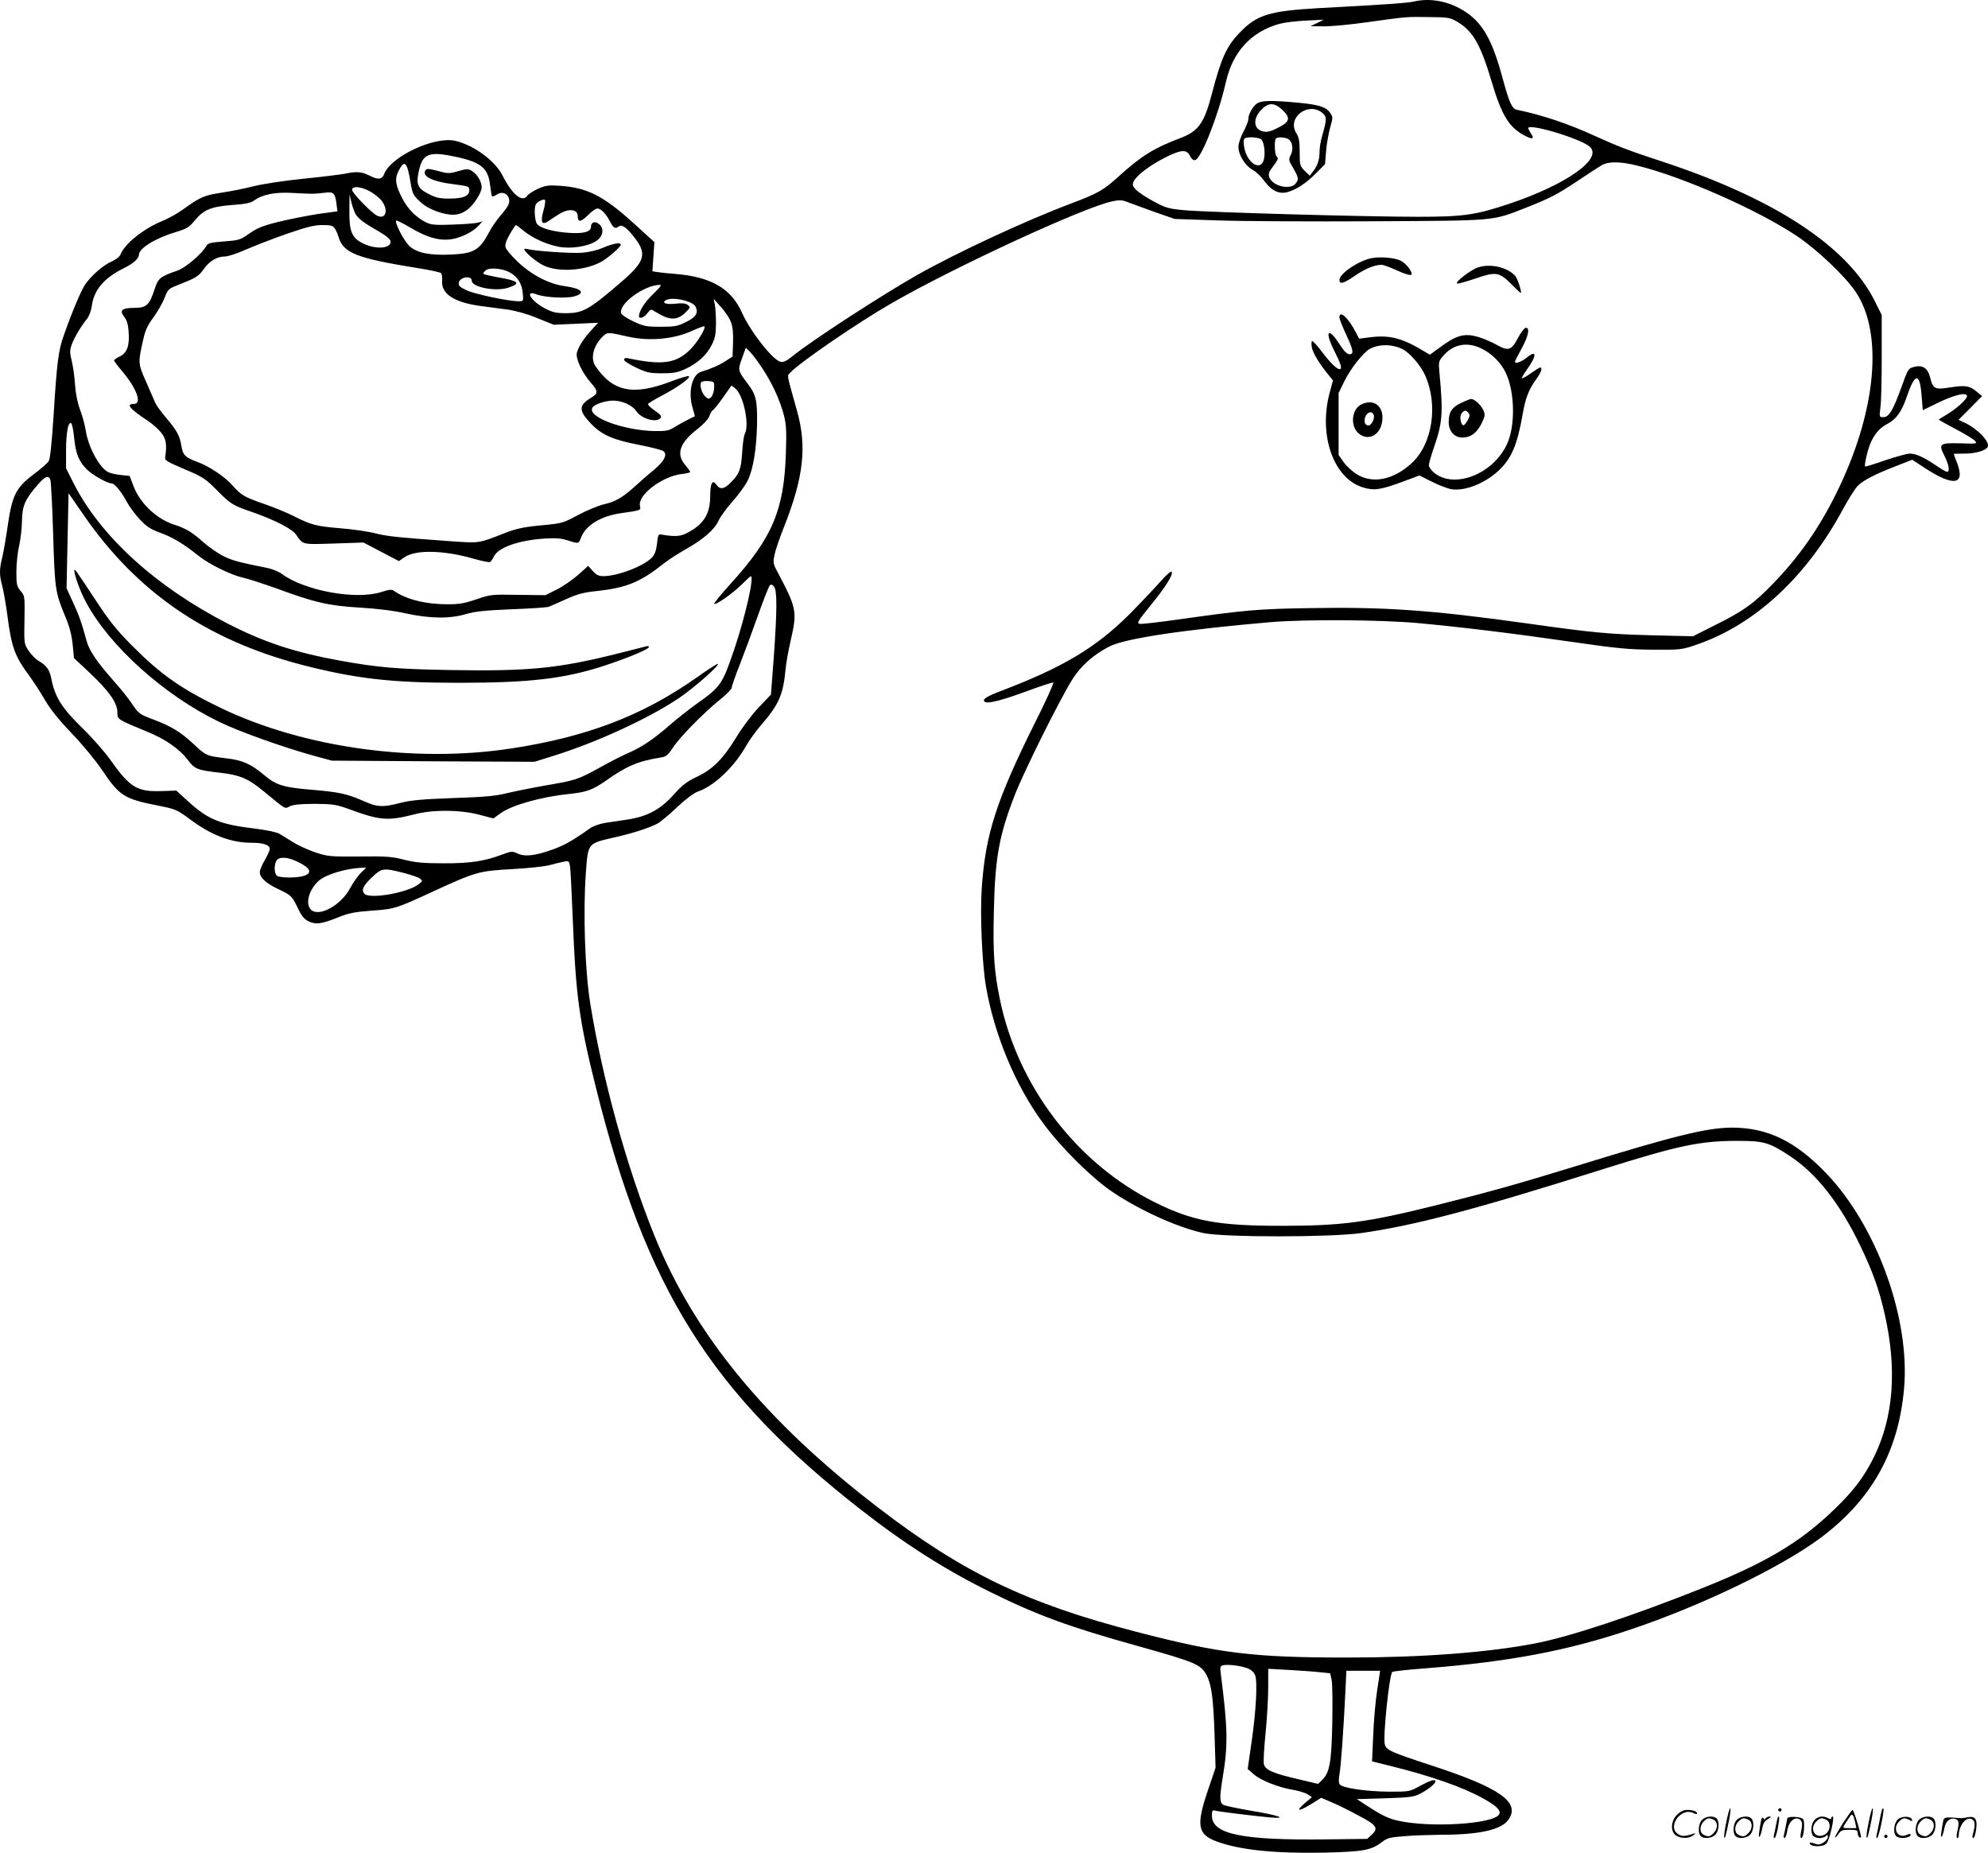 <svg version="1.0" xmlns="http://www.w3.org/2000/svg"
  viewBox="0 0 1200.576 1118.781"
 preserveAspectRatio="xMidYMid meet">
<g transform="translate(-0.108,1119.91) scale(0.1,-0.1)"
fill="#000000" stroke="none">
<path d="M8540 11190 c-34 -9 -181 -19 -575 -40 -298 -17 -375 -40 -479 -150
-78 -81 -111 -154 -167 -370 -46 -176 -81 -224 -193 -266 -156 -59 -232 -106
-369 -230 -93 -84 -124 -102 -283 -162 -282 -106 -696 -299 -935 -434 -218
-124 -638 -397 -747 -486 -41 -33 -60 -42 -77 -38 -48 12 -182 182 -234 299
-65 144 -185 214 -401 232 -41 3 -89 8 -107 11 l-32 5 6 88 6 88 -123 112
c-184 167 -280 216 -444 228 -70 5 -88 3 -134 -17 -29 -13 -59 -32 -67 -43
-30 -43 -91 7 -150 124 -46 89 -174 183 -286 208 -125 28 -388 -95 -428 -201
-13 -34 -37 -36 -91 -8 -44 22 -77 25 -147 10 -26 -5 -138 -19 -248 -30 -110
-11 -245 -31 -300 -45 -55 -14 -145 -32 -200 -40 -104 -16 -125 -26 -235 -105
-30 -22 -84 -51 -120 -66 -110 -44 -227 -138 -251 -201 -5 -14 -27 -31 -54
-43 -50 -22 -120 -82 -159 -138 -25 -36 -80 -166 -131 -312 -31 -86 -41 -165
-60 -475 -12 -180 -21 -267 -30 -281 -8 -12 -49 -48 -92 -80 -105 -79 -128
-126 -154 -301 -10 -71 -25 -158 -33 -193 -20 -82 -20 -111 0 -185 8 -33 22
-112 30 -175 24 -188 45 -245 133 -363 27 -38 71 -105 96 -149 32 -54 83 -118
160 -198 65 -68 143 -162 184 -223 102 -152 132 -172 329 -211 116 -23 120
-25 203 -86 128 -95 245 -140 371 -140 69 0 108 -13 108 -37 0 -10 -14 -40
-30 -68 -16 -27 -30 -60 -30 -73 0 -32 39 -68 110 -101 80 -38 85 -43 120
-116 23 -49 38 -66 66 -80 43 -20 77 -16 183 27 61 24 99 31 196 38 140 10
146 12 376 118 254 117 274 122 474 133 94 5 195 16 225 24 30 8 69 18 86 21
31 6 32 5 38 -32 3 -22 10 -163 16 -314 18 -459 38 -611 139 -1015 304 -1223
697 -1848 1606 -2556 264 -206 511 -363 780 -495 277 -137 472 -209 886 -324
353 -99 384 -112 418 -179 29 -56 40 -142 47 -361 l6 -195 -46 -136 c-72 -212
-63 -266 51 -309 140 -52 352 -74 654 -68 233 6 281 14 346 64 31 24 50 29
132 35 53 5 155 8 228 9 228 0 360 30 403 90 75 105 -48 192 -457 326 -256 84
-280 95 -289 130 -12 46 27 418 45 437 4 4 95 14 202 22 508 40 857 106 1239
235 421 141 900 372 1138 547 314 232 478 522 512 908 37 422 -164 979 -470
1299 -186 194 -353 275 -567 276 -151 0 -348 -48 -933 -229 -375 -115 -532
-159 -865 -242 -410 -102 -562 -122 -925 -122 -382 0 -536 28 -765 142 -471
235 -826 699 -935 1223 -35 169 -43 278 -37 531 7 328 31 461 129 712 57 144
267 566 344 690 52 83 127 150 224 200 96 49 443 101 970 147 208 18 665 15
890 -5 272 -25 574 -62 935 -114 274 -40 344 -46 490 -47 162 -1 174 0 255 28
357 120 672 411 895 828 31 56 68 115 83 131 32 34 100 70 234 122 l97 38 78
-51 c171 -112 243 -101 194 29 -12 30 -21 55 -21 57 0 1 29 2 65 2 64 0 126
17 139 39 18 29 -57 109 -137 147 l-38 18 71 71 71 72 -31 26 c-44 37 -68 41
-160 27 -94 -15 -105 -10 -122 57 -14 58 -45 80 -96 67 -36 -9 -38 -11 -77
-120 -51 -142 -76 -184 -110 -184 -25 0 -25 1 -18 58 5 31 8 170 8 308 l0 251
-42 84 c-165 331 -606 620 -1288 844 -192 63 -261 89 -395 150 -165 76 -323
129 -477 161 -31 6 -47 41 -89 196 -60 221 -116 322 -216 391 -97 67 -214 91
-318 67z m261 -122 c95 -56 141 -136 208 -361 62 -208 106 -278 202 -328 48
-24 58 -19 35 15 -9 14 -16 28 -16 31 0 32 318 -63 372 -112 80 -72 -139 -227
-482 -343 -206 -69 -279 -80 -552 -80 -317 0 -1282 27 -1417 40 -95 9 -111 14
-185 54 -45 24 -92 56 -105 70 -21 22 -23 29 -13 50 16 36 100 99 194 146 94
47 126 48 146 7 8 -17 20 -27 30 -25 37 7 140 268 186 470 42 186 154 307 327
354 30 8 101 16 159 19 l105 5 -40 -20 -40 -19 83 -1 c46 0 163 11 260 25 245
34 233 33 372 31 117 -1 128 -3 171 -28z m-6037 -818 c144 -32 185 -67 197
-170 4 -34 9 -64 12 -66 3 -3 17 2 30 11 46 30 92 -18 66 -67 -7 -13 -28 -42
-48 -64 -20 -23 -50 -66 -65 -95 -59 -111 -93 -131 -231 -137 -126 -6 -205 10
-249 49 -32 27 -94 145 -82 156 3 3 40 -16 83 -41 97 -58 169 -80 238 -73 61
6 139 43 175 82 l25 28 -25 -8 c-14 -4 -82 -10 -151 -12 -105 -4 -133 -2 -162
12 -58 27 -112 80 -144 142 -44 82 -50 121 -24 172 35 68 51 52 71 -69 11 -68
16 -79 54 -115 27 -27 64 -48 109 -64 79 -27 130 -25 178 10 39 27 89 105 89
136 0 34 -25 77 -56 98 -25 16 -30 16 -85 1 -54 -16 -62 -16 -124 1 -57 15
-67 15 -75 3 -22 -35 43 -68 168 -83 93 -12 97 -13 97 -37 0 -35 -36 -50 -121
-50 -59 0 -81 5 -125 28 -66 34 -76 57 -59 136 23 110 62 124 234 86z m7121
-50 c273 -66 727 -266 966 -425 124 -83 293 -243 358 -340 169 -254 122 -732
-121 -1220 -103 -207 -220 -375 -377 -538 -118 -122 -178 -166 -351 -252
l-135 -68 -250 6 c-261 7 -351 15 -755 72 -573 80 -855 100 -1308 92 -316 -5
-384 -11 -791 -68 -118 -17 -224 -29 -236 -27 -21 3 -14 14 65 112 93 114 140
190 126 203 -4 4 -36 -23 -69 -62 -34 -38 -117 -126 -186 -196 -203 -202 -403
-321 -777 -463 -87 -33 -115 -52 -95 -65 19 -13 106 10 266 69 76 28 142 49
147 48 5 -2 -45 -114 -113 -248 -231 -465 -297 -669 -319 -994 -11 -160 2
-455 25 -591 50 -293 180 -605 347 -830 107 -146 297 -333 418 -414 169 -113
396 -215 550 -248 123 -26 764 -26 950 0 326 46 689 142 1465 387 456 143 582
170 811 170 159 0 191 -10 318 -94 158 -105 299 -285 420 -536 78 -162 116
-269 150 -421 74 -329 52 -617 -64 -854 -61 -124 -121 -204 -242 -321 -206
-199 -414 -323 -807 -479 -420 -167 -787 -288 -996 -329 -287 -56 -689 -86
-1139 -86 -568 0 -770 25 -1271 155 -664 172 -1049 357 -1564 753 -675 518
-1104 1040 -1345 1633 -169 415 -318 955 -392 1419 -30 190 -42 545 -25 775
13 183 11 180 162 215 114 25 217 58 269 85 18 9 72 54 119 99 53 50 102 86
126 95 100 34 221 150 293 278 18 32 60 90 93 128 103 119 130 180 144 330 3
39 18 120 32 180 39 173 36 191 -84 417 -23 43 -24 51 -14 99 6 28 31 102 56
164 119 301 140 485 80 701 -66 237 -62 210 -40 234 54 59 402 298 607 416
377 218 1163 581 1335 617 47 10 61 9 101 -7 26 -10 99 -36 162 -59 l115 -40
265 -9 c146 -5 567 -7 935 -5 751 4 714 1 917 80 150 59 191 80 323 168 61 41
124 82 140 91 40 23 112 22 210 -2z m-7660 -151 c25 -12 58 -37 75 -55 49 -56
35 -123 -20 -98 -37 17 -159 145 -153 159 7 21 46 18 98 -6z m-340 -20 c17 0
51 3 76 6 54 8 64 -1 72 -66 l6 -46 -117 -16 c-64 -10 -171 -31 -237 -47 -97
-24 -131 -38 -178 -71 -55 -39 -63 -41 -154 -48 -80 -6 -96 -10 -105 -26 -25
-46 -125 -132 -173 -149 -109 -38 -118 -46 -141 -115 -30 -94 -49 -111 -122
-111 -75 0 -92 -15 -60 -55 16 -21 23 -46 26 -91 6 -84 -10 -126 -53 -147 -19
-9 -35 -20 -35 -24 0 -5 23 -35 51 -68 87 -104 119 -195 69 -195 -50 0 -27
-29 84 -102 27 -18 63 -50 80 -71 30 -38 36 -70 25 -146 -4 -22 6 -28 116 -75
109 -46 126 -57 191 -122 90 -91 98 -96 224 -139 128 -45 236 -100 258 -133
45 -64 34 -61 229 -55 l179 6 107 -56 107 -56 35 24 c69 46 238 42 421 -11 47
-13 90 -22 95 -19 5 4 16 19 24 36 28 53 150 96 306 106 66 4 99 2 138 -11 65
-21 67 -21 79 12 27 77 118 134 242 152 121 17 123 18 116 43 -16 66 133 180
254 194 27 3 50 9 50 12 -1 3 -14 22 -30 41 -58 67 -35 135 75 220 35 27 64
59 70 76 5 16 15 33 22 37 7 4 34 38 60 75 26 37 48 69 50 71 2 3 14 -6 28
-19 48 -45 83 -218 54 -271 -6 -11 -13 -62 -16 -112 -6 -102 -17 -130 -69
-182 -40 -41 -65 -44 -87 -12 -24 33 -37 7 -37 -73 -1 -107 -41 -170 -143
-221 -38 -20 -74 -21 -152 -8 -17 4 -21 -3 -26 -54 -5 -41 -13 -65 -30 -84
-49 -52 -207 -113 -294 -113 -28 0 -43 7 -64 31 l-28 31 -61 -55 c-33 -29 -91
-69 -129 -88 l-68 -34 -165 2 c-160 3 -167 2 -252 -27 -70 -24 -103 -30 -173
-30 -135 0 -253 30 -326 82 -13 9 -30 7 -75 -8 -153 -49 -462 7 -602 110 -18
14 -57 29 -85 35 -170 34 -209 44 -263 70 -33 16 -89 54 -125 86 -66 59 -106
84 -174 105 -107 34 -207 128 -247 232 l-24 63 -55 6 c-30 3 -64 11 -76 18
-52 27 -117 148 -133 244 -5 35 -21 94 -35 131 -16 42 -27 98 -31 154 -3 48
-12 112 -20 143 -12 49 -12 62 0 97 16 43 56 111 92 155 13 16 25 47 29 75 12
99 73 172 195 232 55 27 90 58 90 80 0 40 101 102 227 139 62 19 77 28 109 67
55 67 99 85 226 95 83 6 113 12 135 28 49 36 128 51 228 45 50 -3 104 -5 120
-5z m266 -127 c20 -28 48 -49 137 -100 51 -30 72 -49 72 -63 0 -44 -100 -47
-176 -5 -59 32 -74 72 -73 191 l1 100 12 -51 c7 -28 19 -60 27 -72z m1132 25
c-20 -71 -9 -91 33 -61 14 10 43 29 63 41 56 35 111 29 111 -12 0 -40 18 -38
61 4 22 23 48 41 58 41 21 0 52 -32 75 -77 20 -39 33 -48 51 -33 19 16 44 1
87 -52 92 -112 79 -156 -81 -292 -186 -159 -221 -178 -324 -178 -57 0 -80 5
-125 29 -85 44 -127 115 -49 84 47 -18 175 -25 225 -12 72 20 48 48 -55 62
-96 13 -199 66 -284 146 -38 36 -72 76 -75 89 -4 16 4 41 26 79 17 30 34 55
37 55 2 0 24 -16 47 -35 55 -45 138 -82 212 -96 73 -14 178 2 226 35 41 27 49
73 19 100 -24 22 -51 15 -51 -14 0 -31 -43 -43 -135 -37 -95 7 -171 28 -191
54 -14 19 -19 100 -6 119 11 17 46 33 54 26 4 -4 0 -34 -9 -65z m-1259 -109
c8 -13 17 -34 21 -48 29 -99 107 -130 480 -190 71 -11 134 -25 139 -30 6 -6 9
-27 7 -49 -5 -77 75 -129 235 -150 43 -6 114 -15 158 -21 50 -7 116 -25 180
-51 l101 -41 134 6 134 6 -39 -43 c-47 -50 -80 -102 -89 -138 -9 -35 32 -121
85 -182 44 -49 44 -64 2 -89 -77 -46 -78 -78 -2 -157 66 -69 133 -98 294 -129
72 -14 137 -31 145 -38 23 -21 4 -59 -56 -110 -32 -26 -83 -70 -113 -98 -80
-72 -121 -96 -191 -112 -34 -8 -104 -37 -155 -64 -87 -47 -98 -51 -200 -61
-126 -11 -174 -21 -247 -50 -156 -61 -149 -60 -312 -49 -334 24 -393 30 -465
48 -41 11 -137 25 -212 31 -147 12 -177 20 -284 74 -39 20 -117 52 -175 72
-121 42 -141 53 -192 111 -48 55 -143 118 -217 145 -71 26 -85 41 -94 98 -9
58 -28 93 -94 170 -30 36 -58 74 -62 85 -5 12 -30 68 -55 126 -51 115 -51 116
-19 258 12 56 27 88 62 135 25 34 55 87 67 117 19 50 25 56 71 74 121 48 133
55 164 98 36 51 81 78 128 78 19 0 75 18 126 41 50 22 161 65 246 95 122 42
168 54 217 54 54 0 64 -3 77 -22z m1058 -265 c46 -27 70 -66 76 -122 5 -51 4
-51 -25 -51 -60 0 -260 42 -311 65 -44 20 -53 28 -50 47 5 35 78 46 78 12 0
-40 151 -68 224 -41 75 26 60 40 -68 62 -43 8 -81 17 -85 20 -3 4 3 13 14 22
25 19 104 11 147 -14z m865 -128 c-51 -48 -87 -104 -87 -135 0 -19 29 -10 50
17 21 27 22 27 48 10 86 -54 132 -55 184 -4 29 29 29 31 12 45 -14 10 -35 12
-76 7 -54 -6 -83 5 -56 21 36 23 161 -3 179 -38 20 -37 3 -65 -58 -94 -50 -25
-68 -28 -152 -28 -87 0 -103 3 -164 32 -37 17 -70 39 -74 48 -21 54 134 170
232 173 14 1 4 -13 -38 -54z m468 -170 c11 -28 15 -67 13 -125 l-3 -84 -40
-26 c-40 -26 -92 -49 -150 -66 -55 -17 -80 -123 -51 -219 8 -27 14 -49 13 -50
-12 -4 -100 -50 -127 -68 -29 -18 -48 -22 -115 -21 -191 4 -411 86 -376 142
12 20 79 42 126 42 53 0 115 -28 138 -63 30 -46 121 -73 146 -43 10 12 3 20
-34 46 -25 17 -43 35 -40 40 3 5 41 28 83 50 98 51 183 113 161 118 -8 1 -55
-13 -105 -32 -229 -88 -353 -63 -458 94 -31 47 -10 125 47 179 28 25 28 25
152 -3 128 -29 277 -15 387 36 38 17 70 29 73 26 10 -10 -42 -96 -85 -139 -85
-85 -169 -97 -377 -53 -15 3 -23 0 -23 -9 0 -8 33 -29 73 -48 64 -30 81 -34
157 -34 71 0 94 5 140 26 74 35 126 81 158 143 22 42 26 65 27 131 0 44 -3 96
-7 115 l-7 35 44 -50 c25 -27 52 -68 60 -90z m190 -280 c60 -91 108 -195 131
-287 13 -51 16 -95 11 -228 -11 -340 -81 -507 -331 -783 -59 -65 -105 -121
-102 -124 9 -10 115 65 168 118 27 27 51 49 53 49 23 0 -33 -244 -100 -443
-71 -209 -82 -226 -224 -326 -53 -38 -127 -97 -166 -131 -92 -81 -168 -132
-241 -164 -32 -13 -113 -54 -179 -91 -139 -76 -144 -77 -335 -110 -80 -14
-183 -35 -230 -46 -66 -17 -138 -23 -323 -29 -187 -7 -255 -13 -317 -29 -108
-28 -139 -27 -228 13 -96 42 -144 52 -307 66 -172 14 -217 28 -289 89 -79 67
-131 90 -229 101 -121 15 -120 14 -201 90 -77 71 -133 105 -246 147 -78 30
-82 33 -125 97 -19 28 -64 85 -101 126 -106 120 -153 187 -170 249 -31 114
-47 158 -84 237 l-37 81 6 287 6 287 92 -133 c320 -464 742 -753 1315 -903
325 -84 540 -109 948 -109 429 0 638 24 880 103 146 48 270 100 270 113 0 5
-8 7 -17 4 -10 -3 -90 -23 -178 -45 -356 -89 -533 -106 -1004 -98 -330 6 -432
15 -668 57 -274 50 -458 111 -678 224 -433 223 -763 523 -927 842 l-48 95 0
108 c0 109 14 181 32 163 5 -5 13 -45 17 -88 10 -97 28 -140 76 -189 34 -34
124 -85 151 -85 17 0 59 -51 90 -110 16 -30 52 -78 79 -107 41 -44 64 -59 126
-82 74 -27 136 -64 233 -141 63 -50 197 -115 264 -129 29 -6 121 -36 205 -66
230 -85 315 -104 502 -115 102 -6 202 -18 277 -35 149 -32 265 -33 363 -4 55
16 114 22 275 29 113 4 214 11 225 15 11 4 58 25 105 46 68 31 106 41 185 49
182 20 264 54 408 169 27 21 85 58 130 84 103 57 174 119 197 171 10 23 48 75
84 116 37 41 78 98 92 126 34 69 54 193 57 344 2 141 -6 177 -58 244 -58 77
-59 80 -33 151 l23 64 23 -22 c13 -12 48 -58 77 -102z m7001 -167 l7 -86 92
45 c102 49 175 66 175 40 0 -19 -64 -77 -124 -112 -25 -15 -46 -28 -46 -30 0
-2 45 -27 100 -56 55 -29 108 -61 117 -71 17 -19 15 -19 -85 -16 -128 3 -135
-2 -99 -74 28 -55 35 -98 16 -98 -5 0 -37 18 -70 41 -71 48 -118 69 -155 69
-15 0 -81 -18 -147 -40 -65 -23 -121 -40 -122 -38 -8 8 19 116 37 152 27 54
55 84 100 107 50 26 84 73 113 159 51 150 80 153 91 8z m-7292 49 c-1 -21 -9
-46 -17 -55 -15 -14 -18 -14 -36 2 -22 20 -36 69 -26 86 4 6 23 10 43 8 36 -3
37 -4 36 -41z m-4009 -554 c4 -10 12 -157 17 -328 10 -335 13 -354 73 -498 26
-62 39 -112 45 -170 l8 -82 96 -90 c116 -109 166 -181 166 -237 0 -44 -2 -42
184 -119 106 -43 192 -104 240 -167 44 -58 55 -63 203 -80 113 -13 166 -36
255 -110 143 -117 126 -108 161 -91 22 10 68 14 152 14 110 -1 127 -4 210 -34
182 -67 230 -70 390 -29 114 29 270 28 388 -2 l88 -23 43 31 c69 50 248 100
416 117 104 11 140 24 222 81 124 88 193 117 330 139 32 5 43 14 72 58 40 63
190 215 286 292 39 31 70 63 70 71 0 9 22 73 50 143 27 69 76 202 109 295 33
93 65 174 71 180 8 8 15 6 26 -8 19 -27 18 -143 -2 -426 l-17 -225 -72 -76
c-40 -41 -101 -122 -136 -180 -82 -134 -143 -195 -240 -241 -61 -29 -88 -50
-139 -107 -78 -88 -158 -132 -275 -150 -44 -7 -107 -16 -139 -21 -36 -6 -74
-20 -95 -35 -103 -73 -151 -100 -220 -125 -105 -38 -170 -46 -214 -25 -33 15
-37 15 -98 -8 -105 -39 -192 -52 -354 -51 -119 0 -167 5 -235 22 -74 19 -109
21 -270 19 -177 -1 -188 0 -265 25 -44 15 -105 43 -135 62 -30 19 -68 42 -83
51 -16 9 -82 23 -150 31 -209 25 -281 55 -402 166 l-69 63 -92 -3 c-144 -5
-190 23 -306 188 -33 47 -110 135 -172 195 -122 119 -163 185 -185 296 -12 57
-27 78 -84 112 -15 10 -39 36 -54 58 -26 40 -27 43 -24 185 2 142 2 146 -24
175 -23 28 -25 39 -25 117 0 48 8 119 17 157 9 39 16 106 17 150 1 90 19 130
96 218 44 50 63 58 75 30z m1485 -2304 c84 -38 101 -70 49 -88 -43 -15 -152
-14 -167 1 -15 15 -16 63 -2 89 14 25 62 25 120 -2z m390 -71 c-18 -18 -47
-60 -65 -93 -54 -102 -186 -175 -235 -130 -38 35 -13 125 49 178 45 37 162 72
255 76 l29 1 -33 -32z m255 1 c46 -12 92 -27 102 -35 17 -13 17 -15 -7 -34
-66 -52 -299 -93 -329 -57 -19 23 -6 49 49 101 57 53 66 55 185 25z m5103
-4805 c19 -8 37 -24 43 -41 15 -39 6 -215 -22 -407 l-23 -159 38 -33 c43 -37
150 -79 237 -93 34 -6 73 -18 87 -27 l26 -17 -45 -38 c-56 -49 -35 -50 42 -3
l59 37 63 -27 c34 -14 107 -50 162 -80 111 -58 123 -76 80 -116 l-27 -25 -251
-3 c-505 -6 -687 31 -687 143 0 30 3 35 18 31 19 -6 222 -31 327 -41 121 -11
61 12 -103 39 -84 14 -162 31 -172 36 -24 13 -25 42 -5 165 33 197 31 297 -12
632 -5 34 -2 42 13 46 28 8 114 -3 152 -19z m437 -23 l59 -6 9 -40 c5 -22 6
-139 4 -260 -5 -240 -16 -301 -62 -345 l-24 -23 -118 28 c-153 35 -200 56
-209 90 -4 15 1 99 10 188 9 89 16 213 16 275 l0 114 128 -7 c70 -4 154 -10
187 -14z m343 -108 c-10 -65 -21 -188 -24 -274 l-7 -156 109 -27 c247 -61 441
-129 566 -199 80 -45 106 -72 92 -95 -37 -58 -419 -81 -611 -37 -54 12 -94 31
-160 73 l-88 57 170 5 c152 5 175 8 215 29 47 25 90 59 90 73 0 16 -30 7 -93
-27 -63 -35 -64 -35 -188 -35 -133 1 -274 21 -295 42 -9 10 -10 27 -3 68 9 55
23 250 35 493 l6 127 102 0 102 0 -18 -117z M7592 10574 c-26 -18 -52 -65 -52
-94 0 -11 -13 -46 -30 -77 -17 -31 -30 -71 -30 -91 0 -48 41 -114 85 -138 20
-10 52 -41 71 -67 43 -59 89 -82 140 -68 55 15 114 55 173 114 l54 55 7 84 c4
45 16 109 25 141 16 54 16 60 0 83 -24 37 -67 51 -195 63 -160 15 -221 14
-248 -5z m153 -38 c52 -49 46 -73 -27 -109 -43 -22 -64 -27 -88 -22 -60 13
-65 79 -9 134 41 42 77 41 124 -3z m240 -17 c30 -24 30 -38 1 -139 -9 -30 -16
-73 -16 -97 0 -48 -12 -85 -40 -120 l-19 -25 -31 30 c-29 29 -30 35 -30 113 0
65 -4 88 -21 115 -56 91 69 190 156 123z m-365 -164 c18 -21 24 -95 11 -128
-24 -62 -101 -7 -116 83 -4 22 -4 44 0 50 10 16 91 12 105 -5z m160 5 c26 -14
34 -62 16 -97 -14 -27 -13 -32 15 -79 33 -57 35 -71 12 -96 -21 -24 -79 -23
-120 1 -39 25 -50 55 -29 84 49 67 49 68 37 80 -12 12 -16 99 -4 110 10 10 52
8 73 -3z M8283 9640 c-79 -16 -193 -94 -193 -131 0 -29 24 -23 95 26 62 42
118 65 160 65 11 0 54 -16 95 -35 43 -20 79 -30 84 -25 12 12 -29 67 -62 84
-36 19 -127 27 -179 16z M8929 9585 c-44 -14 -140 -87 -129 -98 3 -3 52 10
108 29 127 44 146 41 220 -32 29 -30 55 -54 57 -54 9 0 -19 87 -33 103 -47 52
-148 76 -223 52z M8090 9283 c0 -10 18 -56 40 -103 45 -97 49 -120 20 -120
-13 0 -32 18 -54 53 -19 29 -41 59 -50 66 -34 28 -28 -18 13 -98 40 -79 50
-111 32 -111 -17 0 -57 39 -106 104 -27 36 -54 65 -59 66 -5 0 -6 -16 -3 -37
6 -34 45 -100 102 -169 l26 -32 -21 -78 c-67 -257 26 -517 205 -569 66 -20
108 -13 247 39 l91 34 76 -38 c42 -21 94 -41 117 -45 82 -13 203 35 286 113
77 72 112 155 144 336 17 102 37 152 83 216 30 41 39 70 23 70 -4 0 -29 -16
-56 -35 -27 -19 -51 -33 -54 -30 -2 2 11 26 30 52 61 85 61 124 0 73 -32 -26
-72 -40 -72 -25 0 3 18 39 40 79 41 75 52 126 26 126 -8 0 -30 -28 -48 -62
-40 -76 -58 -81 -132 -39 -29 16 -79 37 -110 46 -83 24 -131 10 -235 -68 l-55
-40 -30 18 c-136 83 -212 103 -334 87 l-63 -8 -21 40 c-44 86 -98 135 -98 89z
m377 -190 c45 -21 110 -95 139 -157 82 -179 47 -417 -79 -533 -110 -102 -236
-127 -332 -68 -27 17 -63 50 -80 74 l-30 43 0 187 0 187 37 75 c38 76 113 170
151 191 56 30 131 30 194 1z m478 3 c64 -30 122 -88 151 -151 54 -117 57 -321
5 -430 -85 -181 -320 -271 -441 -169 -16 14 -30 34 -30 43 0 10 13 56 29 103
54 154 58 210 35 458 -6 61 -5 68 21 98 60 72 143 89 230 48z M8219 8755 c-56
-30 -64 -129 -14 -172 65 -56 145 -3 145 95 0 78 -62 114 -131 77z m78 -61 c8
-21 -13 -64 -32 -64 -22 0 -30 27 -17 56 13 27 40 32 49 8z M8825 8766 c-56
-26 -75 -55 -75 -116 0 -56 35 -94 85 -93 49 1 85 28 114 86 20 42 22 51 11
78 -13 30 -54 69 -74 69 -6 0 -34 -11 -61 -24z m45 -61 c9 -11 8 -20 -6 -45
-21 -34 -29 -37 -38 -14 -9 25 -7 49 6 62 16 16 23 15 38 -3z M3645 9704 c-37
-16 -87 -28 -130 -31 -67 -5 -282 10 -335 23 -48 13 58 -84 118 -106 97 -37
252 -21 342 33 43 27 110 86 110 98 0 16 -44 9 -105 -17z M450 7754 c0 -29 36
-128 71 -192 141 -264 471 -561 804 -722 119 -58 387 -154 580 -207 l100 -27
612 -4 612 -3 118 37 c256 80 566 222 752 346 90 60 257 207 236 208 -6 0 -62
-36 -125 -81 -328 -231 -662 -359 -1118 -429 -584 -90 -1258 4 -1757 244 -239
115 -362 201 -537 377 -95 96 -137 148 -224 281 -116 176 -124 187 -124 172z
M10426 194 c-10 -47 -15 -88 -12 -91 5 -6 9 7 30 110 7 37 10 67 6 67 -4 0
-15 -39 -24 -86z M10740 270 c0 -5 5 -10 10 -10 6 0 10 5 10 10 0 6 -4 10 -10
10 -5 0 -10 -4 -10 -10z M11286 194 c-10 -47 -15 -88 -12 -91 5 -6 9 7 30 110
7 37 10 67 6 67 -4 0 -15 -39 -24 -86z M11366 269 c-3 -8 -10 -41 -16 -74 -6
-33 -14 -68 -16 -77 -3 -10 -1 -18 3 -18 10 0 46 171 38 178 -2 3 -7 -1 -9 -9z
M10129 241 c-38 -38 -41 -101 -7 -125 29 -20 79 -20 104 0 18 14 18 15 1 10
-53 -17 -69 -17 -92 -2 -69 45 21 166 94 126 12 -6 21 -7 21 -1 0 12 -25 21
-62 21 -19 0 -39 -10 -59 -29z M11130 189 c-28 -45 -49 -83 -47 -85 2 -3 12 7
21 21 14 21 24 25 66 25 43 0 50 -3 50 -19 0 -11 5 -23 10 -26 6 -3 10 -3 10
1 0 20 -44 164 -51 164 -4 0 -30 -37 -59 -81z m75 4 l7 -33 -42 0 c-42 0 -42
0 -28 23 8 12 21 32 29 44 15 25 22 18 34 -34z M10280 210 c-22 -22 -27 -79
-8 -98 19 -19 66 -14 88 8 22 22 27 79 8 98 -19 19 -66 14 -88 -8z m71 0 c25
-14 25 -54 -1 -80 -23 -23 -33 -24 -61 -10 -25 14 -25 54 1 80 23 23 33 24 61
10z M10490 210 c-22 -22 -27 -79 -8 -98 19 -19 66 -14 88 8 22 22 27 79 8 98
-19 19 -66 14 -88 -8z m71 0 c25 -14 25 -54 -1 -80 -23 -23 -33 -24 -61 -10
-25 14 -25 54 1 80 23 23 33 24 61 10z M10636 204 c-3 -16 -8 -47 -11 -69 -8
-51 10 -26 19 27 5 27 15 42 34 53 18 10 22 14 10 15 -9 0 -20 -5 -24 -11 -5
-8 -9 -8 -14 1 -5 8 -10 3 -14 -16z M10737 223 c-2 -4 -7 -26 -11 -48 -4 -22
-9 -48 -12 -57 -3 -10 -1 -18 4 -18 4 0 14 28 20 62 11 58 10 81 -1 61z
M10795 220 c-1 -3 -5 -23 -9 -45 -4 -22 -9 -48 -12 -57 -3 -10 -1 -18 4 -18 5
0 13 20 17 45 7 53 44 87 74 68 17 -11 19 -28 8 -80 -4 -18 -3 -33 2 -33 16 0
24 99 11 115 -12 14 -87 18 -95 5z M10960 210 c-22 -22 -27 -79 -8 -98 7 -7
24 -12 38 -12 14 0 31 5 38 12 9 9 12 8 12 -5 0 -9 -12 -24 -26 -34 -21 -13
-32 -15 -55 -6 -16 6 -29 8 -29 3 0 -24 81 -27 102 -2 18 19 50 162 37 162 -5
0 -9 -5 -9 -10 0 -7 -6 -7 -19 0 -30 16 -59 12 -81 -10z m71 0 c29 -16 25 -65
-6 -86 -56 -37 -103 28 -55 76 23 23 33 24 61 10z M11461 211 c-23 -23 -28
-80 -9 -99 19 -19 88 -13 88 9 0 5 -11 4 -24 -2 -54 -25 -89 38 -46 81 23 23
33 24 62 9 16 -9 19 -8 16 3 -8 22 -64 22 -87 -1z M11590 210 c-22 -22 -27
-79 -8 -98 19 -19 66 -14 88 8 22 22 27 79 8 98 -19 19 -66 14 -88 -8z m71 0
c25 -14 25 -54 -1 -80 -23 -23 -33 -24 -61 -10 -25 14 -25 54 1 80 23 23 33
24 61 10z M11736 201 c-3 -14 -8 -44 -11 -66 -8 -51 10 -26 19 27 8 41 35 63
66 53 22 -7 24 -21 11 -77 -5 -22 -5 -38 0 -38 5 0 9 6 9 13 0 68 51 125 85
97 15 -13 15 -35 -1 -92 -3 -10 -1 -18 4 -18 6 0 13 23 17 50 9 63 -5 84 -49
76 -17 -4 -35 -6 -41 -6 -101 8 -104 7 -109 -19z M11380 110 c0 -5 5 -10 10
-10 6 0 10 5 10 10 0 6 -4 10 -10 10 -5 0 -10 -4 -10 -10z"/>
</g>
</svg>

